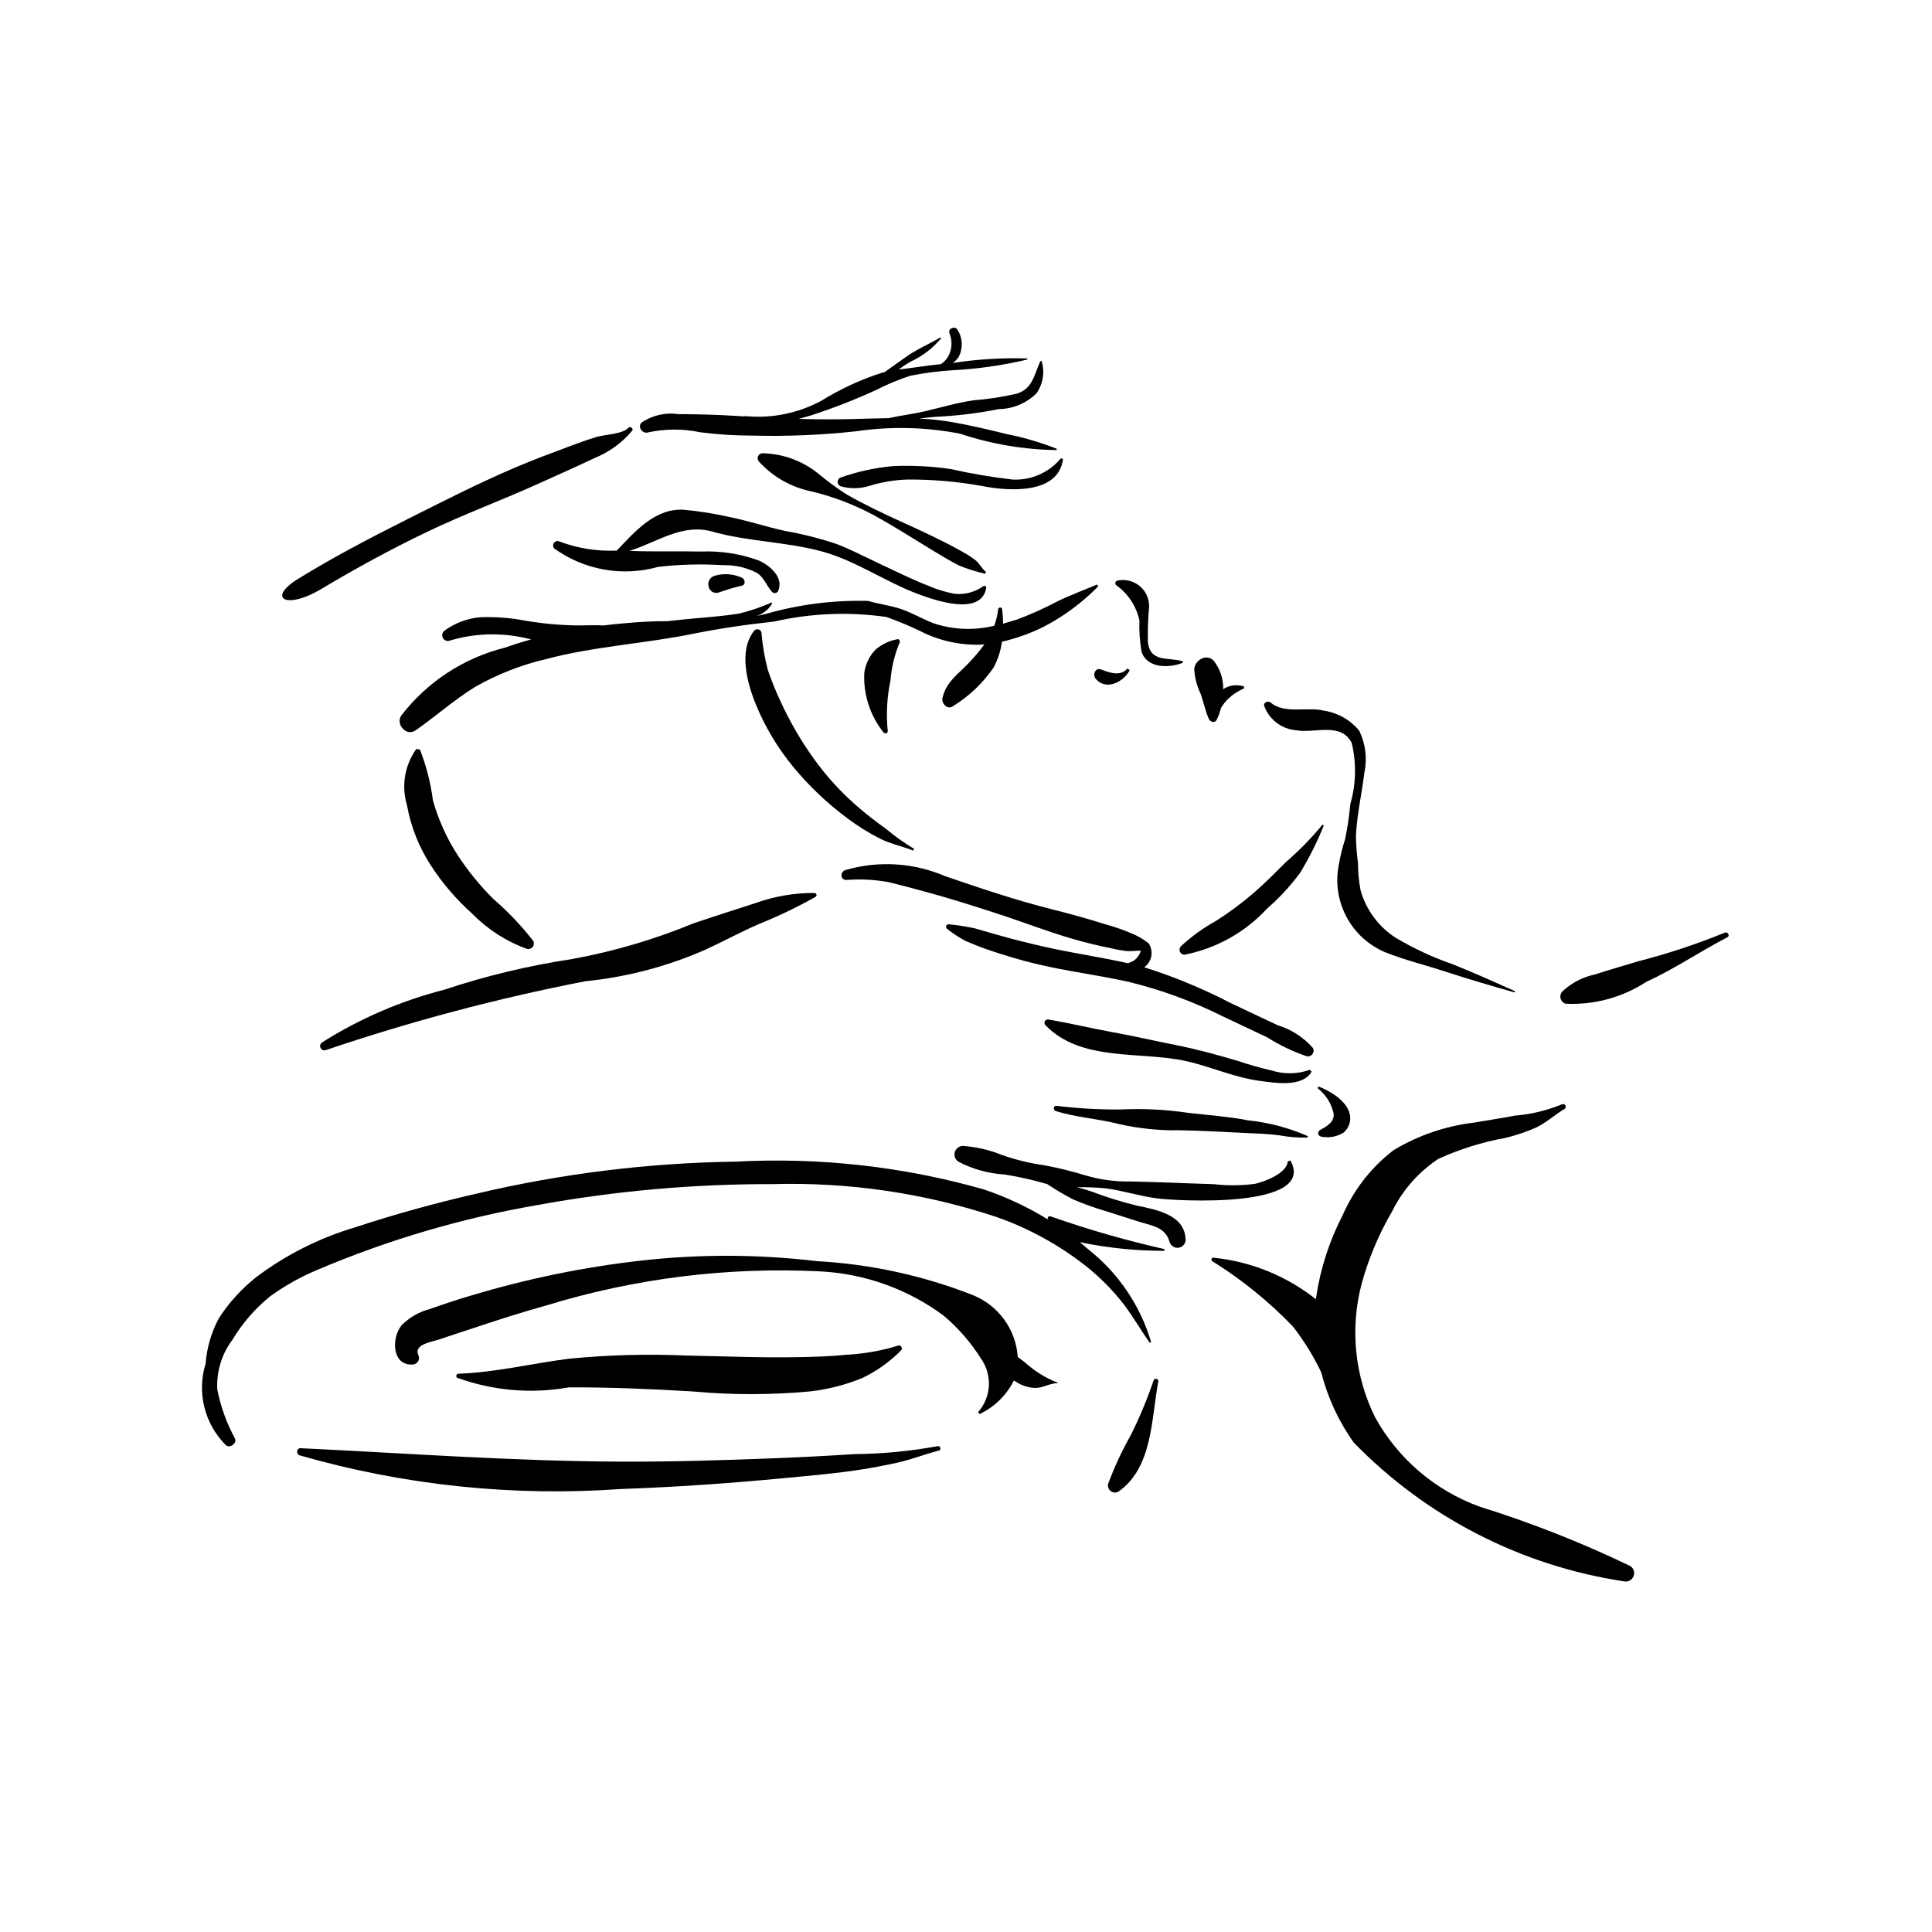 <?xml version="1.0" encoding="UTF-8"?>
<!-- Uploaded to: SVG Repo, www.svgrepo.com, Generator: SVG Repo Mixer Tools -->
<svg fill="#000000" width="800px" height="800px" version="1.1" viewBox="144 144 512 512" xmlns="http://www.w3.org/2000/svg">
 <g>
  <path d="m480.77 330.2c3.664 3.125 9.75 1.023 14.078 2.137v-0.004c3.676 0.559 7.012 2.453 9.371 5.324 1.676 3.461 2.148 7.379 1.348 11.137-0.676 5.598-2 11.219-2.238 16.855h0.004c0.043 2.34 0.227 4.68 0.543 7 0.008 2.445 0.238 4.883 0.688 7.285 1.465 5.188 4.769 9.66 9.301 12.582 4.812 2.863 9.902 5.227 15.195 7.051 5.543 2.231 10.992 4.668 16.445 7.113l-0.137 0.32c-6.156-1.75-12.285-3.535-18.367-5.527-5.316-1.742-10.816-3.07-16.004-5.156v0.004c-4.371-1.871-7.969-5.18-10.191-9.383-2.223-4.203-2.934-9.039-2.019-13.707 0.391-2.309 0.953-4.586 1.676-6.812 0.645-3.082 1.105-6.199 1.383-9.336 1.523-5.266 1.656-10.836 0.383-16.168-2.856-5.648-9.742-2.5-14.746-3.383-3.793-0.32-7.062-2.781-8.418-6.336-0.418-1.043 1.02-1.582 1.707-0.996z"/>
  <path d="m465.71 319.18c1.648 2.129 2.512 4.762 2.449 7.457 1.629-1.078 3.664-1.34 5.512-0.707v0.512c-1.566 0.656-3 1.602-4.219 2.785-0.734 0.719-1.367 1.531-1.883 2.418-0.27 1.082-0.656 2.133-1.152 3.129-0.496 0.977-1.738 0.543-2.082-0.273-0.906-2.152-1.379-4.34-2.106-6.543v0.004c-1.012-2.066-1.609-4.312-1.754-6.609 0.148-2.445 3.367-4.316 5.234-2.172z"/>
  <path d="m440.26 297.84c2.055-0.406 4.18 0.141 5.789 1.484 1.605 1.34 2.516 3.34 2.481 5.434-0.27 3.059-0.383 6.129-0.332 9.199 0.453 5.731 5.465 4.137 9.262 5.293v0.395c-3.668 1.426-9.383 1.555-10.926-2.879-0.488-2.762-0.68-5.562-0.574-8.363-0.812-3.723-2.969-7.016-6.051-9.25-0.273-0.16-0.406-0.484-0.324-0.789 0.082-0.309 0.359-0.52 0.676-0.523z"/>
  <path d="m250.26 333.73c6.883-8.992 16.617-15.379 27.609-18.105 2.258-0.805 4.547-1.527 6.875-2.168v0.004c-7-1.879-14.383-1.797-21.34 0.242-0.715 0.367-1.598 0.109-2.004-0.586-0.406-0.695-0.203-1.59 0.469-2.035 2.801-2.031 6.109-3.25 9.559-3.516 3.984-0.129 7.969 0.184 11.883 0.934 4.465 0.754 8.984 1.172 13.512 1.246 2.371 0.012 4.762-0.137 7.129 0 3.652-0.441 7.309-0.762 10.934-0.973 2.004-0.117 4.008-0.152 6.012-0.16 2.719-0.301 5.441-0.582 8.188-0.82 3.598-0.312 7.215-0.621 10.781-1.188v-0.004c2.957-0.711 5.848-1.695 8.625-2.938l0.164 0.215c-0.91 1.613-2.41 2.816-4.184 3.356l2.359-0.504h-0.004c8.855-2.551 18.047-3.727 27.258-3.481 2.891 0.875 5.902 1.188 8.766 2.168 2.922 1.008 5.574 2.594 8.445 3.719 5.219 1.77 10.836 2.008 16.188 0.691 0.516-1.395 0.863-2.844 1.039-4.32 0-0.289 0.238-0.523 0.527-0.523s0.527 0.234 0.527 0.523c0.152 1.254 0.238 2.512 0.254 3.773l3.613-1.074c3.723-1.387 7.352-3.016 10.859-4.875 3.406-1.672 6.906-2.938 10.402-4.422l0.355 0.457c-4.215 4.305-9.082 7.922-14.422 10.711-3.539 1.754-7.269 3.09-11.113 3.984-0.316 2.379-1.059 4.688-2.191 6.805-2.832 4.144-6.504 7.644-10.781 10.27-1.426 1.098-3.102-0.707-2.789-2.144 0.934-4.32 4.195-6.328 7.117-9.457v-0.004c1.438-1.496 2.769-3.09 3.984-4.773l-1.152 0.086h0.004c-5.527 0.145-10.996-1.105-15.91-3.633-2.898-1.391-5.867-2.625-8.895-3.707-9.93-1.422-20.035-1.008-29.816 1.227-7.215 0.77-14.359 1.801-21.473 3.242-12.898 2.613-26.117 3.301-38.871 6.68-6.613 1.539-12.969 4.031-18.867 7.398-5.543 3.426-10.438 7.812-15.785 11.523-2.367 1.637-5.211-1.539-3.84-3.844z"/>
  <path d="m373.05 322.29c0.324-2.328 1.379-4.496 3.016-6.18 1.719-1.453 3.801-2.406 6.023-2.75l0.461 0.605v-0.004c-1.422 3.269-2.285 6.758-2.551 10.312-0.941 4.43-1.191 8.977-0.738 13.48 0.047 0.648-0.836 0.781-1.145 0.309v0.004c-3.559-4.469-5.359-10.078-5.066-15.777z"/>
  <path d="m435.76 321.41c2.328 0.863 5.152 1.941 7.031-0.262l0.598 0.461c-1.668 3.18-6.312 5.519-9.047 2.246-0.844-1.008-0.082-3.004 1.418-2.445z"/>
  <path d="m456.95 394.77c2.809-2.609 5.934-4.863 9.293-6.711 3.578-2.281 6.981-4.82 10.191-7.598 2.93-2.547 5.676-5.332 8.426-8.074v0.004c3.469-3.008 6.684-6.297 9.605-9.836l0.355 0.207h-0.004c-1.73 4.332-3.82 8.512-6.246 12.496-2.539 3.469-5.461 6.641-8.711 9.457-5.828 6.336-13.531 10.648-21.98 12.301-0.527-0.012-0.996-0.332-1.195-0.82-0.203-0.484-0.098-1.047 0.266-1.426z"/>
  <path d="m367.92 374.61c8.781-2.59 18.195-2.023 26.602 1.602 9.473 3.242 18.758 6.383 28.477 8.82 4.723 1.184 9.426 2.484 14.07 3.961 2.363 0.633 4.672 1.441 6.914 2.418 1.598 0.641 3.094 1.516 4.434 2.598 1.375 2.086 0.852 4.887-1.184 6.332 7.879 2.481 15.527 5.644 22.855 9.457l12.438 5.875c3.633 1.105 6.891 3.199 9.406 6.043 0.285 0.527 0.234 1.172-0.129 1.645-0.363 0.473-0.973 0.688-1.555 0.547-3.668-1.25-7.176-2.934-10.449-5.012l-11.781-5.566c-7.93-3.953-16.273-7.012-24.875-9.117-8.262-1.84-16.68-2.848-24.91-4.856-3.992-0.973-7.945-2.16-11.84-3.469-2.18-0.73-4.297-1.582-6.418-2.477-1.746-0.922-3.406-2.004-4.957-3.227-0.281-0.176-0.391-0.527-0.262-0.836 0.129-0.305 0.461-0.469 0.781-0.391 2.281 0.227 4.547 0.586 6.789 1.066l5.926 1.695c4.172 1.211 8.387 2.242 12.621 3.207 7.305 1.668 14.75 2.684 22.055 4.348l1.402-0.605h-0.004c0.984-0.633 1.695-1.609 2.004-2.738-1.211 0.008-2.391 0.184-3.629 0.117v0.004c-1.457-0.16-2.906-0.422-4.332-0.777-3.34-0.648-6.676-1.477-9.945-2.418-6.793-1.957-13.402-4.547-20.125-6.731-6.398-2.078-12.832-4.133-19.332-5.875-3.176-0.852-6.371-1.723-9.562-2.492-3.672-0.656-7.414-0.844-11.133-0.559-1.594 0.004-1.641-2.051-0.352-2.59z"/>
  <path d="m421.89 414.19c5.762 0.973 11.527 2.379 17.305 3.414 5.441 0.977 10.84 2.254 16.27 3.316 5.598 1.098 11.156 2.629 16.625 4.246v0.004c2.914 0.988 5.875 1.824 8.875 2.512 3.312 1.047 6.879 0.988 10.152-0.172l0.477 0.48c-2.398 4.242-9.73 2.984-13.637 2.469-6.879-0.906-13-3.785-19.707-5.277-11.977-2.66-27.809 0.301-37.219-9.527h0.004c-0.27-0.285-0.32-0.711-0.121-1.051 0.195-0.34 0.594-0.508 0.977-0.414z"/>
  <path d="m493.17 432.38 0.254-0.438c3.129 1.18 7.434 3.769 8.281 7.293v-0.004c0.41 1.793-0.195 3.664-1.574 4.875-1.742 1.117-3.848 1.52-5.879 1.129-0.418-0.012-0.773-0.293-0.883-0.695-0.109-0.402 0.059-0.824 0.41-1.047 1.844-1.008 4.121-2.238 3.582-4.68v0.004c-0.629-2.559-2.109-4.828-4.191-6.438z"/>
  <path d="m423.95 437.05c5.625 0.691 11.289 1.02 16.957 0.977 5.953-0.289 11.918 0 17.816 0.867 5.348 0.637 10.797 0.988 16.086 2.019 5.445 0.566 10.77 1.977 15.781 4.176l-0.102 0.383c-2.434 0.059-4.871-0.133-7.266-0.574-3.219-0.434-6.34-0.52-9.574-0.66-5.695-0.246-11.359-0.637-17.066-0.707h0.004c-5.445 0.098-10.887-0.465-16.195-1.676-5.445-1.398-11.297-1.734-16.625-3.426-0.727-0.23-0.641-1.422 0.184-1.379z"/>
  <path d="m399.16 447.68c3.566 0.246 7.07 1.059 10.379 2.41 3.621 1.266 7.356 2.176 11.156 2.711 3.754 0.691 7.465 1.602 11.113 2.731 3.785 1.109 7.715 1.637 11.656 1.57 7.414 0.129 14.797 0.504 22.207 0.715 3.652 0.422 7.34 0.391 10.984-0.102 2.477-0.574 8.398-2.75 8.625-5.965l0.707-0.191c7.008 12.848-30.062 10.711-35.375 10.023-4.578-0.594-9.023-2.066-13.566-2.656-2.535-0.25-5.082-0.348-7.629-0.289 1.262 0.32 2.512 0.66 3.719 1.074v0.004c3.918 1.496 7.926 2.746 11.996 3.75 5.215 1.109 12.906 2.375 13.07 9.113l0.004-0.004c-0.031 1.062-0.828 1.949-1.883 2.09-1.051 0.145-2.055-0.496-2.367-1.512-1.047-3.871-4.551-4.312-7.859-5.316-3.125-0.949-6.203-2.012-9.328-2.957-2.832-0.84-5.617-1.84-8.332-3.004-2.375-1.23-4.684-2.594-6.91-4.074-3.703-1.09-7.469-1.941-11.281-2.547-4.269-0.25-8.434-1.402-12.227-3.383-0.852-0.527-1.254-1.551-0.988-2.519 0.262-0.969 1.129-1.645 2.129-1.672z"/>
  <path d="m198.49 505.37c0.32-4.227 1.527-8.336 3.535-12.066 2.664-4.098 5.973-7.738 9.793-10.781 7.879-5.953 16.762-10.438 26.227-13.246 10.605-3.5 21.422-6.473 32.309-8.969l-0.004 0.004c22.516-5.312 45.543-8.152 68.672-8.465 22.129-1.191 44.305 1.289 65.629 7.336 5.981 2.004 11.711 4.691 17.074 8.008-0.145-0.223-0.121-0.512 0.062-0.707 0.18-0.195 0.469-0.238 0.703-0.109 9.863 3.465 19.918 6.352 30.117 8.652l-0.062 0.461c-7.523 0.004-15.023-0.766-22.391-2.301l2.383 2.004c7.894 6.269 13.664 14.82 16.527 24.484l-0.375 0.156c-2.41-3.383-4.449-6.984-6.977-10.293-2.953-3.789-6.356-7.207-10.137-10.176-7.055-5.512-14.957-9.84-23.398-12.82-19.129-6.352-39.223-9.309-59.371-8.738-20.934-0.055-41.828 1.801-62.422 5.551-19.969 3.453-39.473 9.191-58.129 17.102-4.453 1.852-8.68 4.211-12.598 7.027-4.027 3.258-7.449 7.195-10.109 11.641-2.812 3.766-4.215 8.402-3.965 13.098 0.891 4.551 2.473 8.938 4.699 13.008 0.535 1.281-1.27 2.578-2.359 1.812-2.805-2.769-4.793-6.254-5.75-10.074-0.961-3.824-0.848-7.836 0.316-11.598z"/>
  <path d="m465.64 477.31c9.895 1.012 19.293 4.828 27.094 11l0.043-0.465c1.125-7.606 3.504-14.977 7.043-21.805 2.961-6.777 7.59-12.699 13.453-17.211 6.5-3.922 13.766-6.418 21.309-7.316 3.629-0.637 7.281-1.164 10.898-1.867 4.293-0.34 8.504-1.355 12.477-3.004 0.328-0.141 0.711-0.016 0.887 0.293 0.18 0.309 0.102 0.699-0.18 0.918-2.641 1.551-4.785 3.613-7.566 4.949-2.641 1.168-5.379 2.094-8.188 2.762-6.113 1.109-12.07 2.973-17.727 5.543-5.262 3.484-9.5 8.305-12.281 13.965-3.527 6.039-6.246 12.512-8.086 19.258-3.082 11.816-1.805 24.348 3.609 35.293 6.07 10.984 15.922 19.391 27.723 23.664 13.656 4.262 26.984 9.516 39.875 15.719 0.93 0.578 1.301 1.75 0.875 2.758-0.426 1.012-1.523 1.559-2.586 1.301-27.25-4.117-52.398-17.051-71.598-36.82-3.969-5.609-6.875-11.898-8.574-18.555-2.062-4.34-4.598-8.434-7.559-12.215-6.371-6.609-13.535-12.406-21.328-17.258-0.195-0.137-0.27-0.391-0.176-0.609s0.328-0.344 0.562-0.297z"/>
  <path d="m558.06 406.73c2.387-2.238 5.336-3.781 8.531-4.469 3.793-1.219 7.617-2.316 11.43-3.477 7.836-2.008 15.527-4.547 23.02-7.598 0.805-0.375 1.52 0.789 0.707 1.211-7.285 3.777-13.945 8.363-21.445 11.797l-0.004-0.004c-6.336 4.137-13.816 6.172-21.379 5.809-0.66-0.199-1.172-0.727-1.348-1.395-0.176-0.668 0.008-1.379 0.488-1.875z"/>
  <path d="m250.45 495.19c2.043-2.059 4.598-3.531 7.402-4.266 3.723-1.309 7.469-2.574 11.258-3.668h0.004c14.766-4.434 29.898-7.527 45.223-9.234 15.352-1.699 30.852-1.629 46.188 0.199 14.102 0.773 27.988 3.789 41.141 8.93 3.363 1.324 6.281 3.574 8.414 6.488 2.137 2.918 3.398 6.379 3.641 9.984l1.82 1.352h0.004c2.566 2.367 5.555 4.231 8.812 5.488l-0.012 0.074c-2.191 0.023-3.828 1.254-5.953 1.289h0.004c-1.852-0.055-3.652-0.633-5.184-1.672l-0.52-0.312c-1.945 3.898-5.144 7.031-9.086 8.891l-0.391-0.504c3.535-4.008 3.828-9.93 0.699-14.266-2.68-4.262-6.004-8.078-9.852-11.316-9.551-7.074-20.98-11.152-32.852-11.727-24.512-1.203-49.047 1.859-72.508 9.059-6.516 1.805-12.938 3.879-19.352 6.012-3.086 1.023-6.18 2.016-9.258 3.059-1.664 0.566-6.438 1.23-5.254 4.008 0.289 0.527 0.281 1.164-0.016 1.684-0.301 0.523-0.848 0.852-1.445 0.867-5.613 0.359-5.656-7.203-2.93-10.418z"/>
  <path d="m437.68 537.22c1.637-4.426 3.625-8.711 5.949-12.816 2.359-4.707 4.387-9.566 6.078-14.551 0.094-0.34 0.449-0.543 0.793-0.445 0.34 0.094 0.543 0.449 0.445 0.789-1.855 9.773-1.438 22.746-10.562 29.102-0.648 0.359-1.449 0.301-2.035-0.152-0.586-0.449-0.852-1.207-0.668-1.926z"/>
  <path d="m265.49 508.05c9.914-0.344 19.457-2.734 29.254-3.969 10.434-1.027 20.926-1.309 31.398-0.84 9.852 0.18 19.668 0.617 29.523 0.418 4.305-0.086 8.664-0.203 12.953-0.656v0.004c4.559-0.258 9.066-1.07 13.43-2.418 0.707-0.27 1.293 0.785 0.738 1.27h0.004c-2.977 3.031-6.461 5.516-10.297 7.34-4.387 1.793-9 2.981-13.707 3.531-10.371 0.961-20.809 0.969-31.18 0.023-10.953-0.66-21.887-1.133-32.863-1.086-9.898 1.77-20.09 0.898-29.547-2.531-0.223-0.137-0.324-0.402-0.258-0.652s0.293-0.426 0.551-0.434z"/>
  <path d="m223.68 527.79c28.02 1.336 56.07 3.418 84.148 3.555 13.988 0.066 27.98-0.355 41.957-0.914 6.875-0.273 13.742-0.633 20.605-1.074h-0.004c7.41-0.066 14.797-0.77 22.082-2.109 0.766-0.188 1.094 0.996 0.328 1.184-3.652 0.898-7.109 2.328-10.801 3.144-3.191 0.707-6.41 1.332-9.641 1.844-6.75 1.066-13.602 1.625-20.402 2.281-14.438 1.391-28.902 2.391-43.398 2.902h-0.004c-28.68 2.039-57.492-0.98-85.129-8.918-0.988-0.324-0.875-1.949 0.258-1.895z"/>
  <path d="m229.37 420.24c9.98-6.309 20.891-11.016 32.332-13.945 11.078-3.688 22.453-6.414 34-8.152 11.012-2.019 21.781-5.195 32.129-9.469 5.387-1.824 10.828-3.551 16.242-5.305 5.059-1.828 10.395-2.75 15.773-2.723 0.246 0.008 0.457 0.176 0.523 0.414 0.062 0.238-0.035 0.492-0.242 0.621-4.883 2.742-9.938 5.164-15.133 7.25-4.82 2.106-9.418 4.613-14.188 6.801-10.062 4.41-20.758 7.215-31.691 8.309-23.34 4.535-46.352 10.641-68.867 18.281-0.547 0.133-1.105-0.152-1.324-0.668s-0.027-1.117 0.445-1.414z"/>
  <path d="m343.92 311.08c0.281-0.277 0.688-0.387 1.07-0.285 0.379 0.102 0.68 0.395 0.789 0.773 0.277 3.34 0.84 6.652 1.68 9.898 0.973 2.871 2.106 5.684 3.394 8.426 2.453 5.348 5.418 10.445 8.852 15.223 3.41 4.754 7.383 9.078 11.828 12.879 2.316 1.996 4.773 3.871 7.254 5.664h0.004c2.34 1.949 4.828 3.719 7.438 5.293l-0.203 0.48c-2.934-1.199-5.883-1.73-8.766-3.16-3.043-1.539-5.941-3.344-8.664-5.398-5.34-3.945-10.176-8.531-14.395-13.66-4.117-4.996-7.461-10.582-9.914-16.574-2.293-5.664-4.66-14.266-0.367-19.559z"/>
  <path d="m254.32 342.5 0.965 0.125h-0.004c1.699 4.336 2.859 8.867 3.449 13.492 1.441 5.098 3.629 9.957 6.492 14.414 2.766 4.25 5.977 8.191 9.578 11.754 3.844 3.336 7.359 7.031 10.496 11.035 0.285 0.516 0.238 1.148-0.121 1.613-0.359 0.465-0.957 0.676-1.527 0.531-5.469-1.969-10.418-5.148-14.48-9.301-4.246-3.793-7.965-8.137-11.055-12.918-3.117-4.824-5.246-10.223-6.266-15.875-1.52-5.074-0.609-10.562 2.473-14.871z"/>
  <path d="m346.04 264.12c5.375 0.094 10.566 1.977 14.754 5.352 2.363 1.965 4.84 3.793 7.418 5.469 2.438 1.414 4.969 2.707 7.496 3.961 5.078 2.519 10.324 4.719 15.418 7.215 2.547 1.246 5.09 2.484 7.547 3.902l-0.004-0.004c1.316 0.695 2.574 1.492 3.762 2.387 1.176 0.961 1.727 2.207 2.875 3.207l-0.258 0.438v0.004c-2.379-0.551-4.711-1.293-6.973-2.219-2.523-1.289-4.922-2.773-7.348-4.238-5.019-3.039-10.008-6.262-15.16-9.059v-0.004c-5.285-2.848-10.918-4.988-16.762-6.359-5.273-1.113-10.059-3.863-13.68-7.859-0.34-0.379-0.434-0.918-0.238-1.387s0.645-0.781 1.152-0.805z"/>
  <path d="m292.3 287.52c4.844 1.816 10.008 2.629 15.176 2.391l0.109-0.152c4.688-4.879 10.039-11.156 17.633-10.664v-0.004c4.141 0.383 8.25 1.039 12.305 1.965 4.883 1 9.617 2.57 14.492 3.641 4.609 0.809 9.156 1.957 13.602 3.434 3.754 1.43 7.332 3.312 10.965 5.019 4.473 2.102 8.938 4.332 13.543 6.133 2.207 0.957 4.516 1.656 6.883 2.086 2.703 0.27 5.41-0.461 7.613-2.051 0.176-0.094 0.391-0.078 0.547 0.043 0.16 0.121 0.23 0.324 0.184 0.52-1.422 7.566-13.863 3.106-17.973 1.578-8.781-3.266-16.641-8.926-25.719-11.363-9.477-2.547-19.473-2.551-28.879-5.215-7.973-2.258-14.578 2.805-21.965 5.113l0.418 0.012c6.238 0.23 12.461 0.031 18.699 0.16v-0.004c5.172-0.199 10.332 0.613 15.191 2.391 3.012 1.352 6.699 4.562 5.062 8.133l0.004 0.004c-0.156 0.262-0.426 0.441-0.73 0.48-0.305 0.039-0.613-0.066-0.832-0.281-1.508-1.621-2.051-3.773-4.027-5.062h0.004c-2.762-1.422-5.836-2.125-8.941-2.043-5.746-0.363-11.512-0.215-17.23 0.441-9.441 2.664-19.582 0.871-27.539-4.867-0.391-0.422-0.418-1.059-0.07-1.512 0.348-0.457 0.973-0.594 1.477-0.324z"/>
  <path d="m314.09 255.93c2.875-1.91 6.359-2.684 9.773-2.18 5.047 0.027 10.027 0.141 15.066 0.461l2.231 0.137 0.375-0.07h-0.004c6.945 0.668 13.93-0.738 20.074-4.035 5.078-3.152 10.527-5.668 16.223-7.492l0.602-0.141 5.519-3.918c2.902-2.102 6.215-3.465 9.289-5.281l0.203 0.203v-0.004c-2.219 2.668-5.008 4.805-8.164 6.246-1.078 0.625-2.117 1.316-3.109 2.07 1.801-0.246 3.629-0.434 5.383-0.707 1.914-0.293 3.848-0.512 5.777-0.715v0.004c1.098-0.711 1.934-1.762 2.387-2.988 0.621-1.684 0.586-3.543-0.102-5.203-0.484-1.254 1.516-2.059 2.148-0.906 1.367 2.164 1.484 4.894 0.301 7.168-0.414 0.633-0.949 1.18-1.57 1.613 6.531-1 13.145-1.402 19.75-1.199l0.035 0.281c-6.516 1.551-13.16 2.504-19.852 2.848-3.762 0.234-7.508 0.723-11.207 1.461-3.059 1-6.035 2.238-8.898 3.707-5.672 2.606-11.492 4.879-17.43 6.805l-3.231 0.922c4.543 0.125 9.094 0.16 13.668 0.051 3.426-0.078 6.816-0.211 10.188-0.258 3.273-0.723 6.648-1.113 9.91-1.891 4.254-1.012 8.324-2.215 12.664-2.844v0.004c3.816-0.305 7.602-0.883 11.328-1.742 4.312-1.309 4.644-5.129 6.309-8.664l0.328 0.043c0.859 2.891 0.363 6.012-1.352 8.492-2.652 2.652-6.238 4.164-9.992 4.203-4.871 0.977-9.805 1.625-14.762 1.941-2.144 0.082-4.281 0.309-6.41 0.566 2.973 0.137 5.934 0.457 8.863 0.961 4.797 0.848 9.555 1.969 14.281 3.141h0.004c4.574 0.895 9.055 2.211 13.387 3.93l-0.09 0.328c-8.691-0.125-17.309-1.59-25.555-4.34-9.117-1.777-18.469-1.988-27.656-0.629-9.133 0.992-18.316 1.371-27.5 1.133-4.574-0.004-9.141-0.297-13.68-0.879-4.598-0.973-9.352-0.953-13.941 0.051-1.469 0.391-2.828-1.598-1.562-2.684z"/>
  <path d="m366.86 270.52c4.508-1.586 9.199-2.598 13.961-3.004 5.109-0.215 10.23 0.059 15.285 0.816 5.387 1.219 10.832 2.141 16.32 2.762 4.894 0.219 9.609-1.875 12.734-5.652l0.547 0.227c-1.227 9.539-14.762 8.465-21.371 7.137v0.004c-6.547-1.188-13.188-1.766-19.84-1.727-3.519 0.109-7.008 0.703-10.367 1.758-2.371 0.695-4.891 0.711-7.269 0.047-0.52-0.16-0.875-0.641-0.875-1.184s0.355-1.023 0.875-1.184z"/>
  <path d="m223.02 297.39c9.223-5.688 18.809-10.707 28.488-15.57 9.492-4.769 18.973-9.613 28.738-13.805 4.723-2.023 9.574-3.828 14.383-5.625 2.465-0.918 4.981-1.852 7.5-2.606 2.199-0.656 6.793-0.691 8.398-2.418 0.484-0.523 1.461 0.195 1.008 0.777-2.664 3.184-6.07 5.66-9.918 7.219-4.785 2.285-9.641 4.41-14.469 6.606-9.914 4.512-20.152 8.273-29.973 12.98-9.574 4.586-18.887 9.672-27.992 15.113-9.367 5.617-14.578 2.519-6.164-2.672z"/>
  <path d="m333.28 296.62c2.394-0.734 4.981-0.574 7.269 0.453 0.906 0.336 1.195 1.957 0 2.141v0.004c-2.055 0.477-4.074 1.078-6.055 1.801-2.871 0.801-3.93-3.398-1.215-4.398z"/>
 </g>
</svg>